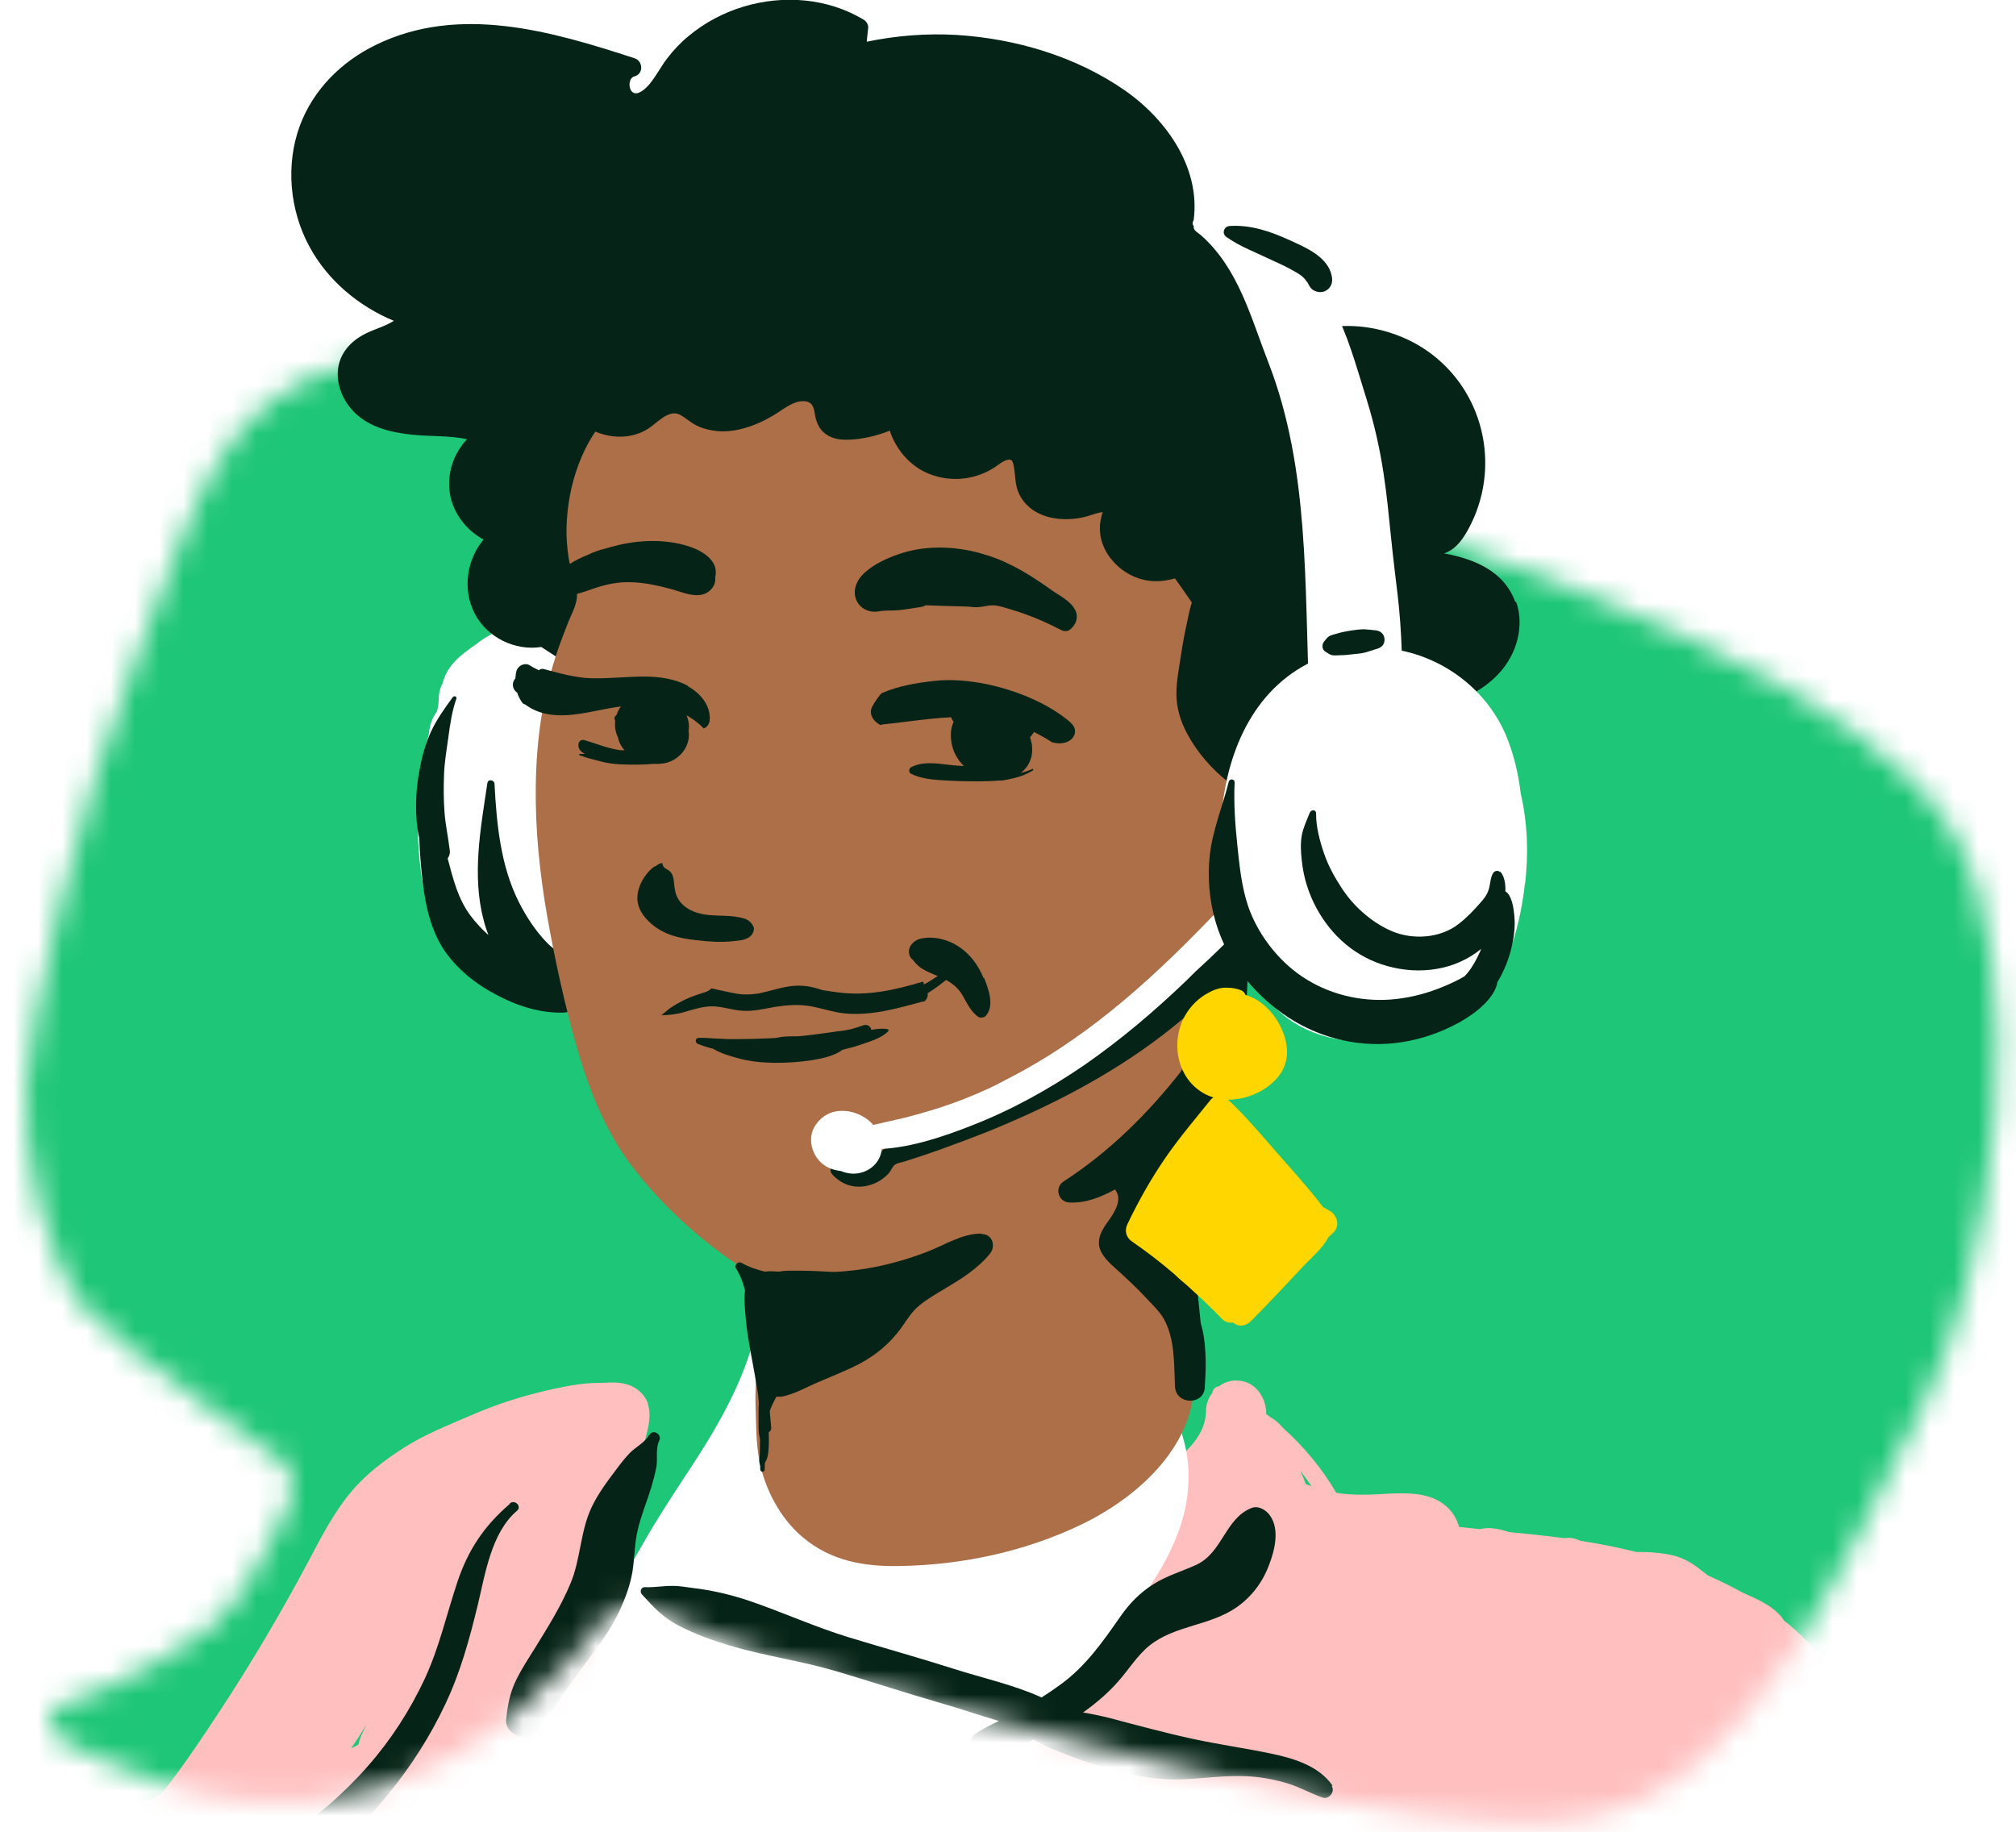 <?xml version="1.0" encoding="utf-8"?>
<!-- Generator: Adobe Illustrator 26.5.0, SVG Export Plug-In . SVG Version: 6.00 Build 0)  -->
<svg version="1.1" id="Layer_1" xmlns="http://www.w3.org/2000/svg" xmlns:xlink="http://www.w3.org/1999/xlink" x="0px" y="0px"
	 viewBox="0 0 83.13 75.55" style="enable-background:new 0 0 83.13 75.55;" xml:space="preserve">
<style type="text/css">
	.st0{clip-path:url(#SVGID_00000049193117378883037020000012081852726749694882_);}
	.st1{fill:#FFFFFF;filter:url(#Adobe_OpacityMaskFilter);}
	.st2{mask:url(#mask0_12014_1956_00000182492383158352579150000011307200570488587443_);}
	.st3{fill:#1EC677;}
	.st4{fill:#FFBFBF;}
	.st5{fill:#FFFFFF;}
	.st6{fill:#052316;}
	.st7{fill:#AC6F48;}
	.st8{fill:#FFD600;}
</style>
<g>
	<defs>
		<rect id="SVGID_1_" x="-11.93" width="113.58" height="87.94"/>
	</defs>
	<clipPath id="SVGID_00000033343899264363224440000010509537092554666681_">
		<use xlink:href="#SVGID_1_"  style="overflow:visible;"/>
	</clipPath>
	<g style="clip-path:url(#SVGID_00000033343899264363224440000010509537092554666681_);">
		<defs>
			<filter id="Adobe_OpacityMaskFilter" filterUnits="userSpaceOnUse" x="-11.93" y="2.37" width="113.58" height="85.56">
				<feColorMatrix  type="matrix" values="1 0 0 0 0  0 1 0 0 0  0 0 1 0 0  0 0 0 1 0"/>
			</filter>
		</defs>
		
			<mask maskUnits="userSpaceOnUse" x="-11.93" y="2.37" width="113.58" height="85.56" id="mask0_12014_1956_00000182492383158352579150000011307200570488587443_">
			<path class="st1" d="M2.46,70.35c0,0,3.22-1,6.21-3.22c1.61-1.2,3.07-4.91,3.3-5.21c0.23-0.3,0.03-1.23-0.12-1.46
				c-0.15-0.23-6.69-4.77-8.08-6.21c-1.99-2.07-2.84-6.9-2.68-9.51c0.15-2.61,2.07-11.35,4.6-17.79s3.3-10.5,8.82-11.96
				s20.16-0.23,35.42,4.29s27.06,9.28,30.52,14.95c3.45,5.67,1.69,18.32-1.23,23.84c-2.91,5.52-6.67,15.64-13.88,16.87
				c-7.21,1.23-23.54-3.91-29.9-5.52c-4.26-1.08-7.24-2.35-8.74-3.07c-0.64-0.31-1.41-0.12-1.84,0.45
				c-1.36,1.84-4.66,5.62-9.51,6.99c-6.52,1.84-12.44-1.84-12.96-2.15c-0.77-0.46-0.15-1.15,0.08-1.3L2.46,70.35z"/>
		</mask>
		<g class="st2">
			<path class="st3" d="M101.65,2.37H-11.93v85.56h113.58V2.37z"/>
			<path class="st4" d="M76.23,70.04c-0.43-0.84-1-1.62-1.66-2.3c-0.32-0.33-0.65-0.63-1-0.91c-0.34-0.53-1.01-0.85-1.69-1.14
				c-0.47-0.26-0.95-0.5-1.45-0.72c-0.3-0.22-0.57-0.47-0.91-0.63c-0.36-0.18-0.74-0.26-1.14-0.3c-0.3-0.03-0.6-0.04-0.91-0.04
				c-0.76-0.19-1.53-0.34-2.3-0.46c-0.11-0.05-0.22-0.09-0.34-0.11c-0.12-0.02-0.24-0.01-0.36,0c-0.21-0.03-0.42-0.06-0.62-0.08
				c-0.54-0.06-1.08-0.12-1.62-0.17c-0.24-0.08-0.48-0.14-0.73-0.16c-0.17-0.01-0.32,0-0.46,0.04c-0.29-0.03-0.58-0.06-0.87-0.09
				c-0.05-0.13-0.09-0.27-0.16-0.39c-0.34-0.62-0.97-0.9-1.65-0.97c-0.84-0.09-1.69,0.07-2.54,0.02c-0.25-0.01-0.49-0.03-0.72-0.07
				c-0.59-1.01-1.35-1.92-2.22-2.7c-0.14-0.17-0.3-0.31-0.5-0.42c-0.06-0.04-0.11-0.09-0.17-0.13c0-0.05,0-0.1,0-0.14
				c-0.07-0.67-0.52-1.24-1.24-1.24c-0.27,0-0.51,0.09-0.71,0.24c-0.15,0.01-0.25,0.13-0.27,0.27c-0.16,0.21-0.26,0.47-0.26,0.74
				c-0.01,1.55-1.93,2.42-2.81,3.33c-1.21,1.24-2.38,2.52-3.58,3.77c-2.5,2.59-4.72,5.4-6.32,8.64c-0.45,0.92-0.16,2.47,1.08,2.65
				c3.92,0.58,7.83,1.18,11.76,1.71c3.86,0.52,7.76,1.01,11.66,0.64c1.32-0.12,2.84-0.3,3.95-1.04c0.03,0.05,0.06,0.11,0.1,0.16
				c0.37,0.51,1.26,0.38,1.25-0.34c0-0.36-0.06-0.7-0.12-1.05c0.1,0.06,0.21,0.12,0.31,0.17c0.72,0.34,1.48-0.2,1.43-0.9
				c0.04,0,0.09,0,0.13-0.02c0.48,0.27,1.01,0.12,1.3-0.21c0.32-0.06,0.65-0.13,0.96-0.2c1.88-0.43,3.79-1.23,5.09-2.71
				c0.32-0.36,0.61-0.75,0.67-1.24c0.07-0.54-0.14-1.04-0.37-1.51L76.23,70.04z M53.84,61.2c-0.06-0.19-0.14-0.37-0.22-0.55
				c0.16,0.21,0.31,0.42,0.46,0.64C54,61.26,53.92,61.23,53.84,61.2z"/>
			<path class="st5" d="M47.43,57.03c-1.82-1.8-4.5-2.77-7-3.02c-2.92-0.29-5.85,0.37-8.77,0.03c-0.49-0.06-0.65,0.45-0.48,0.81
				c-0.49,2.1-1.56,3.94-2.74,5.74c-0.65,0.99-1.3,1.97-1.88,2.99c-0.63,1.1-1.31,2.21-1.8,3.37c-0.86,2.03,0,4,1.66,5.32
				c1.72,1.37,4,1.97,6.16,2.02c4.67,0.11,8.89-2.37,12.08-5.61c1.56-1.59,3.14-3.39,3.93-5.5C49.38,61.05,49.09,58.66,47.43,57.03
				L47.43,57.03z"/>
			<path class="st4" d="M26.73,57.91c-0.16-0.47-0.56-0.77-1.04-0.86c-0.34-0.07-0.7-0.02-1.04-0.02c-0.62,0-1.23,0.12-1.84,0.25
				c-1.18,0.26-2.31,0.61-3.42,1.1c-0.92,0.4-1.85,0.76-2.7,1.3c-0.82,0.52-1.63,1.13-2.25,1.89c-0.68,0.82-1.16,1.76-1.66,2.7
				c-1.15,2.17-2.4,4.29-3.75,6.34C8.41,71.55,7.78,72.5,7.1,73.4c-0.14,0.19-0.29,0.38-0.44,0.57c-0.3,0.16-0.61,0.31-0.91,0.47
				c-0.56,0.28-0.83,0.78-0.87,1.3c-0.56,0.57-0.18,1.64,0.64,1.6c0.19,0.17,0.4,0.3,0.65,0.38c2.13,0.67,4.34,0.38,6.5,0.09
				c1.21-0.16,2.43-0.32,3.64-0.53c1.13-0.2,2.29-0.47,3.24-1.14c1.78-1.24,3.03-3.23,4.12-5.07c0.67-1.14,1.21-2.22,0.96-3.58
				c-0.04-0.22-0.11-0.43-0.17-0.64c-0.03-0.09-0.07-0.21-0.09-0.31c0-0.04,0-0.11,0.02-0.15c-0.07,0.19,0.1-0.29,0.12-0.36
				c0.04-0.1,0.13-0.3,0.23-0.49c0.23-0.46,0.45-0.91,0.66-1.39c0.24-0.56,0.36-1.08,0.48-1.68c0.21-1.03,0.47-2.06,0.72-3.08
				c0.12-0.5,0.28-0.99,0.11-1.5L26.73,57.91z M14.92,71.52c-0.06,0.13-0.11,0.28-0.14,0.42c-0.1,0.05-0.2,0.11-0.3,0.16
				c0.22-0.32,0.43-0.65,0.63-0.98C15.05,71.25,14.98,71.39,14.92,71.52z"/>
			<path class="st6" d="M54.95,73.64c-0.56-0.82-1.63-1.14-2.56-1.33c-1.06-0.22-2.13-0.37-3.2-0.6c-1.15-0.25-2.29-0.56-3.43-0.86
				c-0.36-0.09-0.73-0.17-1.1-0.23c0.52-0.37,1.02-0.79,1.44-1.27c0.43-0.48,0.79-1.08,1.3-1.49c1.05-0.84,2.48-0.81,3.58-1.57
				c0.62-0.43,1.07-1.02,1.34-1.73c0.24-0.61,0.46-1.48,0.05-2.06c-0.16-0.23-0.48-0.43-0.77-0.31c-1.08,0.43-1.19,1.84-2.27,2.34
				c-0.59,0.27-1.22,0.45-1.77,0.8c-0.57,0.36-1,0.81-1.38,1.36c-0.71,1.02-1.42,2.03-2.44,2.77c-0.26,0.19-0.52,0.37-0.79,0.54
				c-1.14-0.52-2.43-0.8-3.62-1.18c-1.44-0.46-2.89-0.86-4.33-1.3c-1.41-0.43-2.76-1.05-4.15-1.52c-0.73-0.24-1.48-0.42-2.25-0.51
				c-0.3-0.04-0.62-0.1-0.92-0.09c-0.37,0-0.71,0.07-1.09,0.05c-0.16,0-0.22,0.19-0.12,0.3c0.47,0.52,0.87,0.95,1.5,1.28
				c0.67,0.35,1.39,0.61,2.12,0.83c1.45,0.43,2.95,0.63,4.4,1.06c1.45,0.43,2.88,0.9,4.33,1.32c0.78,0.22,1.57,0.5,2.37,0.73
				c-0.31,0.15-0.62,0.3-0.92,0.49c-0.55,0.34-0.2,1.23,0.44,1.05c0.66-0.18,1.29-0.49,1.91-0.77c0.27,0.14,0.53,0.29,0.79,0.39
				c0.55,0.22,1.11,0.45,1.68,0.62c1.13,0.35,2.28,0.65,3.48,0.63c1.01-0.02,2.01-0.2,3.02-0.12c0.51,0.04,1.03,0.14,1.52,0.29
				c0.49,0.15,0.94,0.41,1.43,0.58c0.26,0.09,0.53-0.25,0.37-0.48L54.95,73.64z"/>
			<path class="st6" d="M26.76,59.18c-0.15,0.3-0.58,0.51-0.81,0.76c-0.19,0.2-0.37,0.43-0.54,0.66c-0.37,0.49-0.76,1.01-1.02,1.57
				c-0.47,1-0.44,2.12-0.87,3.14c-0.38,0.91-0.92,1.78-1.44,2.62c-0.28,0.45-0.58,0.9-0.81,1.38c-0.25,0.52-0.34,1.03-0.4,1.61
				c-0.06,0.58,0.85,0.99,1.22,0.5c0.64-0.82,1.2-1.68,1.82-2.52c0.61-0.83,1.26-1.62,1.68-2.57c0.22-0.49,0.4-0.99,0.49-1.52
				c0.09-0.57,0.08-1.16,0.22-1.73c0.14-0.6,0.38-1.17,0.56-1.76c0.08-0.28,0.16-0.57,0.21-0.85c0.05-0.32-0.04-0.75,0.11-1.05
				c0.14-0.27-0.27-0.51-0.4-0.24H26.76z"/>
			<path class="st6" d="M21.02,62.02c-1.06,0.91-1.72,1.9-2.16,3.22c-0.45,1.35-0.75,2.71-1.35,4c-0.61,1.3-1.39,2.51-2.34,3.59
				c-0.48,0.55-1,1.06-1.55,1.55c-0.55,0.48-1.16,0.88-1.71,1.36c-0.65,0.57,0.18,1.55,0.9,1.16c1.25-0.67,2.34-1.86,3.23-2.95
				c0.92-1.13,1.71-2.37,2.33-3.69c0.62-1.31,0.99-2.67,1.33-4.07c0.31-1.29,0.56-2.99,1.62-3.89c0.21-0.18-0.09-0.48-0.3-0.3V62.02
				z"/>
		</g>
		<path class="st5" d="M21.32,25.65c-0.56,0.27-1.19,0.51-1.69,0.92c-0.65,0.45-1.19,0.86-1.38,1.61c-0.26,0.51-0.08,0.69-0.24,1.17
			c-0.21,0.29-0.3,0.59-0.33,0.95c-0.77,2.59-0.81,8.61,1.95,9.92c0.77,0.36,1.89,0.45,2.72,0.46c2.11,0.16,4.36-0.31,5.24-2.47
			c0.51-1.08,0.64-2.31,0.77-3.48c0.1-1.74,0.48-3.52,0.03-5.24c-0.47-1.86-1.92-3.48-3.78-4C23.23,25.48,23.46,25.17,21.32,25.65z"
			/>
		<path class="st6" d="M23.32,39.5c-0.28-0.21-0.56-0.41-0.8-0.66c-0.44-0.46-0.82-1.04-1.11-1.61c-0.77-1.51-0.93-3.24-1.02-4.91
			c0-0.15-0.26-0.21-0.29-0.04c-0.28,1.87-0.65,3.83-0.15,5.69c0.05,0.2,0.12,0.4,0.19,0.59c-0.27-0.24-0.51-0.5-0.73-0.79
			c-0.53-0.7-0.73-1.54-0.95-2.37c0.06-0.09,0.1-0.19,0.09-0.3c-0.06-0.54-0.18-1.06-0.22-1.6c-0.04-0.52-0.04-1.05-0.02-1.57
			s0.11-1.03,0.18-1.54c0.07-0.53,0.15-1.07,0.33-1.58c0.03-0.09-0.1-0.13-0.15-0.06c-0.34,0.47-0.67,0.92-0.91,1.45
			c-0.23,0.5-0.37,1.05-0.47,1.6c-0.16,0.87-0.2,1.87,0,2.77c0.01,0.34,0.03,0.68,0.06,1.02c0.1,1.1,0.22,2.19,0.73,3.19
			c0.44,0.87,1.27,1.61,2.11,2.09c0.92,0.53,1.91,0.9,2.98,0.89c0.61,0,1.12-0.51,1.12-1.12c0-0.52-0.42-1.05-0.96-1.11L23.32,39.5z
			"/>
		<path class="st6" d="M62.48,24.82c-0.46-1.27-1.69-1.77-2.94-2c0.08-0.02,0.15-0.05,0.23-0.1c0.43-0.24,0.7-0.73,0.91-1.16
			c0.43-0.89,0.62-1.89,0.55-2.87c-0.14-1.98-1.29-3.74-3.07-4.63c-0.89-0.44-1.88-0.66-2.87-0.61c-1.03-2.4-3.48-4.11-6.1-4.18
			c0.4-2.21-1.02-4.29-2.79-5.53c-2.02-1.41-4.52-2.15-6.97-2.3c-1.24-0.07-2.48,0.03-3.69,0.28c0.02-0.19,0.04-0.39,0.06-0.58
			c0.01-0.13-0.08-0.27-0.19-0.33c-1.48-0.89-3.3-1.03-4.94-0.54c-0.83,0.25-1.61,0.66-2.28,1.22c-0.33,0.27-0.62,0.58-0.88,0.92
			c-0.26,0.34-0.45,0.72-0.72,1.05c-0.15,0.18-0.56,0.59-0.77,0.27c-0.11-0.18-0.08-0.52,0.14-0.58c0.39-0.1,0.36-0.64,0-0.75
			c-3.43-1.12-7.24-2.23-10.68-0.54c-1.41,0.69-2.56,1.84-3.11,3.31c-0.6,1.61-0.43,3.49,0.39,5c0.75,1.39,2.03,2.46,3.48,3.06
			c-0.36,0.23-0.82,0.35-1.17,0.53c-0.62,0.31-1.09,0.83-1.14,1.55c-0.05,0.68,0.31,1.39,0.82,1.82c0.64,0.54,1.47,0.72,2.29,0.8
			c0.74,0.07,1.5,0.03,2.22,0.18c-0.54,0.57-0.82,1.37-0.72,2.16c0.11,0.85,0.66,1.58,1.4,1.98c-0.69,0.83-0.88,2.04-0.37,3.04
			c0.51,1,1.67,1.56,2.75,1.39c0.39,0.26,0.79,0.5,1.17,0.78c0.44,0.32,0.85,0.69,1.22,1.1c0.8,0.89,1.33,1.95,1.75,3.06
			c0.44,1.14,0.81,2.33,1.49,3.36c0.62,0.95,1.46,1.73,2.4,2.36c1.98,1.34,4.42,2.08,6.74,2.54c2.56,0.51,5.2,0.63,7.8,0.34
			c1.42-0.16,2.84-0.41,4.2-0.82c1.15-0.35,2.27-0.85,3.2-1.62c0.3-0.19,0.57-0.47,0.75-0.79c0.2-0.35,0.34-0.73,0.55-1.07
			c0.23-0.38,0.55-0.58,0.98-0.69c0.42-0.11,0.83-0.2,1.23-0.38c0.36-0.17,0.69-0.39,0.99-0.65c0.59-0.52,1.03-1.21,1.28-1.95
			c0.12-0.38,0.19-0.78,0.2-1.18c0-0.19,0-0.39-0.03-0.58c-0.03-0.22-0.1-0.48-0.02-0.7c0.1-0.28,0.44-0.42,0.7-0.51
			c0.38-0.14,0.78-0.22,1.15-0.37c0.83-0.33,1.61-0.84,2.1-1.61c0.46-0.72,0.64-1.66,0.35-2.47L62.48,24.82z"/>
		<path class="st7" d="M50.88,27.76c-0.83-1.68-1.92-3.22-3.02-4.72c-1.13-1.54-2.29-3.08-3.77-4.29c-2.66-2.18-6-3.31-9.37-3.81
			c-1.71-0.25-3.47-0.4-5.2-0.35c-1.66,0.05-3.46,0.55-4.2,2.19c-0.02,0.05-0.03,0.1-0.05,0.15h-0.01c-1.26,1.25-1.86,3.09-1.9,4.85
			c-0.01,0.42,0.03,0.84,0.09,1.25c0.08,0.48,0.31,0.96,0.34,1.44c0.03,0.42-0.21,0.81-0.36,1.19c-0.18,0.46-0.36,0.92-0.51,1.39
			c-1.12,3.45-0.97,7.24-0.35,10.77c0.32,1.8,0.71,3.59,1.21,5.35c0.5,1.74,1.17,3.46,2.27,4.91c1.09,1.43,2.41,2.68,3.86,3.73
			c0.42,0.31,0.86,0.57,1.32,0.78c0.03,0.34,0.05,0.68,0.06,1.02c0.01,0.78,0,1.57-0.06,2.35c-0.05,0.71-0.1,1.42-0.07,2.14
			c0.02,0.69,0.02,1.44,0.15,2.12c0.23,1.2,0.87,2.41,1.81,3.19c1.15,0.96,2.51,1.2,3.98,1.17c2.59-0.04,5.24-0.61,7.57-1.75
			c2.3-1.13,4.65-3.25,4.57-6.01c-0.05-1.74-0.29-3.46-0.32-5.2c-0.02-0.87-0.01-1.74,0.03-2.61c0.04-0.88,0.02-1.82,0.23-2.68
			c0.04-0.17,0.04-0.32,0.01-0.46c0.27-0.42,0.52-0.85,0.73-1.31c0.75-1.65,1.15-3.42,1.52-5.19c0.42-2.01,0.85-4.05,0.83-6.11
			c-0.02-1.94-0.52-3.78-1.37-5.51L50.88,27.76z"/>
		<path class="st6" d="M44.06,29.72c-0.95-0.77-2.2-1.26-3.39-1.51c-0.71-0.14-1.43-0.21-2.15-0.13c-0.72,0.08-1.49,0.21-2.15,0.5
			c-0.07,0.03-0.32,0.39-0.41,0.57c-0.12,0.24-0.01,0.48,0.18,0.64c0.05,0.04,0.1,0.08,0.16,0.11c0.05-0.01,0.09-0.03,0.14-0.03
			c1.27-0.13,2.54-0.37,3.82-0.29c1.15,0.07,2.19,0.42,3.12,1.03c0.15,0.04,0.31,0.06,0.46,0.03c0.2-0.03,0.38-0.14,0.46-0.33
			c0.1-0.25-0.05-0.43-0.23-0.58L44.06,29.72z"/>
		<path class="st6" d="M28.39,30.17c0.01-0.07,0.02-0.14,0.02-0.22c-0.02-0.73-0.71-1.35-1.43-1.39c-0.11,0-0.21,0.01-0.31,0.04
			c-0.34,0-0.67,0.12-0.93,0.37c-0.15,0.15-0.26,0.33-0.32,0.52c-0.01,0-0.03,0.02-0.04,0.03c-0.04,0.05-0.05,0.1-0.03,0.16
			c0,0.01,0.01,0.02,0.02,0.03c-0.03,0.23,0,0.47,0.11,0.69c0.04,0.2,0.13,0.38,0.27,0.54c-0.09,0-0.19,0-0.28-0.02
			c-0.48-0.08-0.92-0.27-1.38-0.4c-0.09-0.03-0.21,0.03-0.23,0.13c-0.05,0.22,0.09,0.35,0.26,0.44c-0.07,0-0.14,0-0.21,0
			c-0.04,0-0.04,0.05,0,0.06c0.28,0.11,0.58,0.17,0.86,0.25c0.27,0.07,0.55,0.11,0.82,0.12c0.45,0.02,0.91,0.02,1.36-0.02
			c0.16,0.01,0.32,0,0.47-0.03c0.59-0.12,1.05-0.68,0.98-1.29c0,0,0,0,0-0.01H28.39z"/>
		<path class="st6" d="M42.48,30.43c0,0,0-0.02,0-0.03c0.01-0.02,0.03-0.04,0.05-0.06c0.11-0.14,0.21-0.3,0.16-0.49
			c-0.06-0.23-0.27-0.31-0.49-0.33c-0.89-0.11-1.78-0.2-2.67-0.3c-0.15-0.02-0.29,0.13-0.31,0.27c-0.01,0.11,0.03,0.2,0.1,0.26
			c0,0,0,0,0,0.01c-0.06,0.16-0.11,0.32-0.11,0.49c-0.01,0.32,0.06,0.65,0.22,0.93c0.31,0.55,0.93,0.93,1.55,1
			c0.68,0.08,1.42-0.31,1.56-1.02c0.03-0.17,0.03-0.34,0-0.51c-0.02-0.08-0.04-0.15-0.06-0.23V30.43z"/>
		<path class="st6" d="M28.38,28.29c-0.55-0.3-1.2-0.39-1.82-0.39c-0.73,0-1.46,0.09-2.18,0.07c-0.67-0.02-1.32-0.21-1.96-0.38
			c-0.08-0.02-0.15,0-0.2,0.05c-0.12-0.06-0.25-0.12-0.37-0.2c-0.2-0.13-0.48,0-0.55,0.22c-0.03,0.11-0.04,0.21-0.05,0.32
			c-0.02,0.02-0.04,0.04-0.05,0.07c-0.09,0.15-0.06,0.33,0.06,0.46c0.02,0.02,0.05,0.04,0.07,0.06c0.05,0.16,0.13,0.31,0.23,0.44
			c0.05,0.02,0.1,0.04,0.15,0.08c1.03,0.72,2.33,0.31,3.46,0.11c1.38-0.24,2.75-0.23,3.81,0.8c0.01,0.01,0.02,0.03,0.03,0.04
			c0.13-0.04,0.23-0.16,0.25-0.31c0.07-0.62-0.38-1.15-0.9-1.43L28.38,28.29z"/>
		<path class="st6" d="M30.68,37.88c-0.5-0.16-1.06-0.09-1.58-0.16c-0.53-0.08-1.05-0.32-1.23-0.86c-0.06-0.19-0.07-0.42-0.09-0.58
			c-0.04-0.22-0.1-0.34-0.31-0.45c-0.11-0.06-0.15-0.14-0.16-0.24c-0.09,0.01-0.18,0.05-0.26,0.12c-0.04,0.01-0.09,0.04-0.13,0.07
			c-0.39,0.32-0.72,0.93-0.62,1.45c0.09,0.47,0.49,0.86,0.88,1.1c0.46,0.28,0.99,0.38,1.52,0.44c0.51,0.06,1.04,0.1,1.55,0.04
			c0.25-0.03,0.55-0.04,0.73-0.24c0.08-0.09,0.11-0.2,0.11-0.3c-0.06-0.18-0.2-0.33-0.42-0.4L30.68,37.88z"/>
		<path class="st6" d="M38.48,40.81c0.18-0.12,0.35-0.25,0.51-0.38c0.14-0.12-0.05-0.38-0.2-0.27c-0.22,0.16-0.45,0.31-0.69,0.44
			c0-0.04-0.02-0.08-0.04-0.12c-1.13,0.34-2.26,0.6-3.46,0.45c-0.23-0.03-0.46-0.06-0.69-0.1c-0.24-0.08-0.48-0.15-0.73-0.17
			c-0.52-0.06-1.02,0.09-1.52,0.22c-0.12,0.03-0.25,0.06-0.37,0.09c-0.03,0-0.06,0-0.08,0.01c-0.03,0-0.06,0-0.09,0.01
			c-0.15,0.02-0.29,0.02-0.44,0.02c-0.32-0.01-0.81-0.14-1.34-0.25c-0.08,0.07-0.17,0.13-0.27,0.16c-0.13,0.04-0.27,0.08-0.4,0.13
			c-0.06,0.02-0.13,0.05-0.19,0.07c-0.02,0.01-0.05,0.02-0.07,0.03c-0.24,0.1-0.46,0.22-0.68,0.36c-0.05,0.03-0.11,0.07-0.16,0.11
			c0,0-0.01,0.01-0.02,0.02c0,0-0.03,0.03-0.05,0.04c-0.08,0.06-0.15,0.13-0.23,0.19c0.31-0.01,0.62-0.04,0.93-0.13
			c0.39-0.11,0.76-0.24,1.17-0.24s0.8,0.15,1.21,0.18c0.47,0.04,0.93-0.08,1.39-0.16c0.48-0.07,0.94-0.11,1.42-0.03
			c0.48,0.08,0.94,0.25,1.43,0.3c1.09,0.11,2.17-0.2,3.2-0.48c0.04-0.01,0.07-0.01,0.11-0.02c0.03-0.04,0.07-0.08,0.09-0.12
			c0.04-0.07,0.04-0.14,0.03-0.21c0.04-0.02,0.08-0.05,0.12-0.08C38.41,40.86,38.45,40.83,38.48,40.81z"/>
		<path class="st6" d="M34.62,42.52c-0.1,0.01-0.2,0.04-0.3,0.08c-0.42,0.03-0.84,0.12-1.25,0.16c-0.31-0.03-0.63-0.04-0.95,0.02
			c-0.07,0.01-0.13,0.02-0.2,0.03c0.11,0,0.22,0.02,0.33,0.03c-0.2,0.02-0.4,0.03-0.6,0.04c-0.48,0.02-0.95,0.02-1.43,0
			c-0.47-0.02-0.94-0.09-1.41-0.08c-0.15,0-0.16,0.2-0.03,0.25c0.2,0.08,0.42,0.15,0.63,0.2c0.31,0.19,0.69,0.3,1.03,0.39
			c0.49,0.14,1,0.18,1.51,0.19c0.51,0,1.02-0.03,1.52-0.11c0.45-0.07,1.11-0.2,1.41-0.57c0.17-0.21,0.09-0.66-0.25-0.61L34.62,42.52
			z"/>
		<path class="st6" d="M40.56,40.34c-0.21-0.52-0.55-0.99-1.02-1.3c-0.45-0.3-1.01-0.44-1.54-0.34c-0.31,0.06-0.6,0.34-0.5,0.68
			c0.03,0.09,0.08,0.16,0.15,0.21c0.1,0.14,0.23,0.27,0.38,0.36c0.29,0.18,0.63,0.28,0.94,0.44c0.31,0.16,0.57,0.38,0.74,0.69
			c0.18,0.32,0.32,0.62,0.62,0.85c0.09,0.06,0.25,0.04,0.32-0.04c0.37-0.42,0.11-1.1-0.07-1.56L40.56,40.34z"/>
		<path class="st6" d="M51.15,20.83c-0.09-0.5-0.42-0.93-0.71-1.33c-0.29-0.4-0.6-0.79-0.93-1.16c-0.64-0.73-1.35-1.4-2.11-2.01
			c-1.55-1.24-3.27-2.22-5.1-2.98c-2.08-0.86-4.27-1.41-6.49-1.76c-2.2-0.34-4.44-0.53-6.67-0.54c-1.99,0-4.04,0.2-5.84,1.1
			c-0.82,0.41-1.87,1.01-1.99,2.01c-0.13,0.98,0.55,1.83,1.37,2.27c0.22,0.12,0.45,0.21,0.69,0.3c0.4,0.73,1.15,1.2,1.99,1.27
			c0.47,0.04,0.95-0.06,1.35-0.31c0.36-0.22,0.84-0.81,1.3-0.6c0.25,0.12,0.45,0.33,0.7,0.45c0.28,0.14,0.58,0.21,0.89,0.24
			c0.6,0.05,1.2-0.12,1.74-0.36c0.26-0.12,0.51-0.26,0.74-0.41c0.26-0.17,0.52-0.36,0.82-0.44c0.17-0.04,0.39-0.05,0.53,0.07
			c0.16,0.14,0.16,0.44,0.21,0.63c0.19,0.69,0.74,0.9,1.41,0.86c0.57-0.03,1.11-0.16,1.64-0.37c0.24,0.73,0.77,1.38,1.46,1.71
			c0.9,0.43,1.98,0.36,2.82-0.17c0.18-0.11,0.38-0.3,0.59-0.34c0.18-0.04,0.21,0.1,0.24,0.25c0.08,0.4,0.04,0.79,0.23,1.17
			c0.47,0.96,1.64,1.16,2.6,0.96c0.24-0.05,0.46-0.14,0.7-0.2c0.05-0.01,0.09-0.01,0.14-0.02c-0.05,0.14-0.08,0.32-0.09,0.36
			c-0.04,0.21-0.03,0.42,0,0.63c0.15,0.83,0.84,1.52,1.63,1.76c0.9,0.28,1.91-0.08,2.64-0.62c0.74-0.54,1.67-1.41,1.49-2.42H51.15z"
			/>
		<path class="st6" d="M54.04,31.73c-0.27-0.21-0.59-0.46-0.9-0.74c0.09-0.14,0.15-0.29,0.13-0.46c-0.08-0.79-0.65-1.39-1.05-2.05
			c-0.37-0.61-0.7-1.25-1-1.91c-0.07-0.16-0.21-0.28-0.37-0.37c0-0.19,0.02-0.39,0.02-0.58c0-0.24,0-0.48,0-0.72
			c-0.02-0.26-0.11-0.48-0.16-0.73c-0.1-0.52-0.93-0.64-1.17-0.15c-0.12,0.25-0.27,0.46-0.36,0.73c-0.09,0.25-0.15,0.51-0.2,0.77
			c-0.11,0.5-0.21,0.99-0.28,1.49c-0.08,0.53-0.19,1.07-0.19,1.6c0,0.59,0.17,1.13,0.44,1.64c0.84,1.57,2.38,2.73,4.08,3.22
			c0.45,0.13,0.96-0.09,1.19-0.48c0.22-0.37,0.2-0.99-0.16-1.28L54.04,31.73z"/>
		<path class="st5" d="M62.89,36.43c0.14-1.23,0.1-2.49-0.18-3.69c-0.1-0.82-0.28-1.62-0.6-2.39c-0.96-2.29-3.31-3.73-5.73-3.64
			c-0.52-0.05-1.06-0.03-1.6,0.07c-0.25,0.05-0.38,0.2-0.43,0.39c-2.53,1.07-3.72,3.63-3.97,6.33c-0.27,2.98,0.09,6.3,2.52,8.34
			c1.26,1.05,2.91,1.23,4.49,1.07c1.46-0.15,2.89-0.7,3.85-1.86c0.72-0.87,1.14-1.99,1.39-3.13c0.02-0.09,0.04-0.17,0.06-0.26
			c0.08-0.42,0.15-0.83,0.19-1.23H62.89z"/>
		<path class="st6" d="M51.06,38.56c-0.57-0.34-1.1,0.17-1.08,0.73c-0.78,0.61-1.53,1.29-2.29,1.92c-0.45,0.37-0.89,0.74-1.33,1.12
			c-0.46,0.39-0.97,0.74-1.32,1.24c-0.04,0.05-0.05,0.1-0.05,0.15c-0.15,0.09-0.29,0.18-0.44,0.26c-2.22,1.27-4.6,2.23-7.02,3.02
			c-0.32,0.11-0.7,0.17-1,0.34c-0.27,0.14-0.34,0.44-0.57,0.62c-0.35,0.28-0.99,0.31-1.36,0.08c-0.24-0.15-0.47,0.18-0.29,0.38
			c0.37,0.41,0.85,0.59,1.4,0.49c0.24-0.05,0.47-0.14,0.67-0.29c0.1-0.07,0.2-0.16,0.28-0.25c0.07-0.08,0.15-0.28,0.24-0.34
			c0.11-0.08,0.33-0.1,0.45-0.15c0.16-0.05,0.32-0.1,0.47-0.15c0.33-0.11,0.66-0.22,0.99-0.34c0.64-0.23,1.28-0.47,1.91-0.72
			c2.54-1.03,5-2.29,7.19-3.96c0.46-0.35,0.9-0.72,1.33-1.1c-0.03,0.32-0.03,0.65-0.08,0.96c-0.09,0.56-0.24,1.1-0.46,1.61
			c-1.37,1.75-2.97,3.33-4.84,4.54c-0.39,0.25-0.23,0.85,0.24,0.87c0.68,0.03,1.29-0.22,1.88-0.54c0.07,0.1,0.13,0.22,0.13,0.35
			c0.02,0.37-0.27,0.76-0.47,1.04c-0.27,0.38-0.46,0.79-0.21,1.23c0.2,0.35,0.58,0.64,0.87,0.91c0.3,0.28,0.6,0.56,0.88,0.86
			c0.26,0.29,0.6,0.59,0.8,0.93c0.47,0.82,0.43,1.88,0.47,2.8c0.03,0.79,1.24,0.79,1.23,0c0.05-0.68,0.06-1.36-0.04-2.04
			c-0.03-0.2-0.08-0.39-0.13-0.58c-0.06-0.59-0.12-1.18-0.18-1.77c-0.14-1.45-0.28-2.9-0.45-4.34c-0.03-0.27-0.16-0.52-0.38-0.64
			c0.52-0.22,1.01-0.5,1.38-0.96c0.49-0.61,0.67-1.34,0.83-2.08c0.03-0.14,0.02-0.28-0.02-0.41c0.5-1.27,0.71-2.54,0.75-3.88
			c0.39-0.64,0.32-1.48-0.37-1.89L51.06,38.56z"/>
		<path class="st5" d="M49.23,9.32c-0.05,0.18,0.18,0.28,0.28,0.37c1.56,1.37,2.07,3.41,2.8,5.28c1.7,4.39,1.47,9.21,1.68,13.82
			c1.2,0.05,2.44-0.04,3.61-0.2c0.37-0.38,0.23-1.07,0.21-1.56c-0.08-2.22-0.23-2.68-0.46-4.96c-0.17-1.65-0.31-3.39-1-5.61
			c-0.91-2.94-1.32-4.81-4.06-6.36c-0.06-0.18-1.07-0.66-1.21-0.71c-0.15-0.14-0.34-0.25-0.55-0.29c-0.24,0.02-1.59-0.35-1.31,0.23
			L49.23,9.32z"/>
		<path class="st5" d="M52.14,35.52c-0.67,0.6-1.25,1.33-1.87,1.98c-0.63,0.66-1.27,1.31-1.92,1.94c-1.3,1.25-2.66,2.43-4.14,3.45
			c-0.6,0.42-1.22,0.81-1.86,1.17c-0.33,0.19-0.67,0.36-1.01,0.54c-0.11,0.06-0.22,0.12-0.33,0.17c-0.05,0.03-0.11,0.05-0.16,0.08
			c-0.37,0.17-0.74,0.33-1.12,0.48c-0.8,0.31-1.62,0.56-2.45,0.77c-0.42,0.1-0.85,0.19-1.27,0.29c-0.13-0.15-0.28-0.27-0.45-0.36
			c-0.34-0.19-0.71-0.26-1.09-0.2c-0.34,0.06-0.64,0.27-0.83,0.55c-0.43,0.6-0.11,1.49,0.54,1.78c0.15,0.07,0.32,0.11,0.49,0.13
			c0.22,0.09,0.45,0.13,0.68,0.1c0.36-0.05,0.68-0.24,0.87-0.56c0.08-0.14,0.13-0.3,0.14-0.45c1.26-0.07,2.57-0.52,3.67-0.95
			c1.65-0.64,3.21-1.5,4.67-2.5c1.53-1.06,2.94-2.26,4.28-3.55c0.1-0.1,0.2-0.2,0.3-0.3c0.38-0.35,0.76-0.7,1.12-1.06
			c0.52-0.52,1.11-1.06,1.55-1.67c0.36-0.38,0.71-0.77,1.01-1.18c0.37-0.5-0.4-1-0.82-0.63V35.52z"/>
		<path class="st6" d="M61.85,35.96c-0.08-0.08-0.21-0.05-0.27,0.03c-0.12,0.18-0.12,0.41-0.17,0.61c-0.06,0.25-0.18,0.42-0.35,0.61
			c-0.28,0.32-0.57,0.63-0.91,0.89c-0.76,0.6-1.91,0.67-2.78,0.29c-0.83-0.36-1.58-1.04-2.06-1.79c-0.28-0.43-0.53-0.88-0.7-1.37
			c-0.18-0.51-0.35-1.14-0.34-1.69c0-0.16-0.2-0.16-0.26-0.03c-0.12,0.31-0.27,0.61-0.33,0.94c-0.06,0.34-0.04,0.7,0,1.04
			c0.07,0.68,0.27,1.33,0.59,1.93c0.63,1.18,1.64,2.06,2.94,2.42c1.33,0.37,2.79,0.18,3.88-0.72c0.49-0.41,0.83-1.01,0.91-1.64
			c0.06-0.45,0.19-1.18-0.14-1.54L61.85,35.96z"/>
		<path class="st6" d="M61.9,36.72c-0.21,0.05-0.32,0.31-0.37,0.5c-0.07,0.23-0.12,0.47-0.17,0.71c-0.05,0.24-0.08,0.49-0.14,0.73
			c-0.03,0.13-0.07,0.27-0.12,0.4c-0.02,0.05-0.04,0.1-0.06,0.16c-0.03,0.08-0.02,0.05-0.04,0.09c-0.09,0.19-0.18,0.37-0.29,0.54
			c-0.11,0.17-0.17,0.25-0.32,0.41c-0.09,0.05-0.18,0.11-0.27,0.15c-0.27,0.14-0.55,0.26-0.84,0.37c-0.63,0.24-1.28,0.39-1.95,0.44
			c-1.28,0.09-2.57-0.23-3.64-0.95c-1.01-0.68-1.84-1.77-2.23-2.92c-0.27-0.82-0.35-1.66-0.44-2.51c-0.09-0.86-0.15-1.72-0.11-2.58
			c0-0.14-0.2-0.16-0.24-0.03c-0.25,1.01-0.66,1.97-0.78,3.01c-0.11,0.92-0.02,1.91,0.24,2.79c0.46,1.54,1.45,2.83,2.75,3.76
			c1.33,0.95,2.96,1.4,4.6,1.23c0.85-0.09,1.67-0.34,2.43-0.72c0.66-0.32,1.62-0.97,1.82-1.71c0-0.03,0-0.06,0.01-0.08
			c0.14-0.23,0.26-0.47,0.36-0.72c0.21-0.52,0.35-1.13,0.36-1.69c0-0.3-0.06-1.5-0.6-1.36L61.9,36.72z"/>
		<path class="st6" d="M56.77,26c-0.17-0.02-0.35-0.04-0.52-0.05c-0.19,0-0.4,0.03-0.59,0.06c-0.19,0.03-0.38,0.07-0.57,0.13
			c-0.08,0.02-0.16,0.04-0.23,0.07c-0.12,0.05-0.19,0.16-0.27,0.26c-0.09,0.11-0.08,0.32,0.06,0.4c0.07,0.04,0.14,0.1,0.22,0.13
			c0.13,0.05,0.27,0.02,0.4,0.02c0.18,0,0.34-0.02,0.51-0.04c0.18-0.02,0.37-0.03,0.54-0.08c0.09-0.03,0.18-0.05,0.26-0.08
			c0.02,0,0.04-0.01,0.05-0.02c0.05-0.01,0.09-0.03,0.14-0.04c0.19-0.05,0.33-0.18,0.32-0.39c0-0.19-0.14-0.35-0.34-0.37H56.77z"/>
		<path class="st6" d="M54.92,11.41c-0.14-0.81-1.07-1.2-1.73-1.5c-0.78-0.36-1.62-0.65-2.49-0.59c-0.24,0.02-0.33,0.32-0.12,0.46
			c0.31,0.21,0.62,0.38,0.96,0.53c0.34,0.15,0.68,0.32,1.02,0.47c0.31,0.14,0.62,0.29,0.92,0.47c0.16,0.1,0.19,0.12,0.31,0.24
			c0,0,0.03,0.03,0.04,0.05c0.01,0.02,0.07,0.1,0.07,0.09c0.05,0.06,0.06,0.07,0.03,0.04c-0.02-0.02-0.01-0.02,0,0.01
			c0.02,0.04,0.05,0.08,0.07,0.12c0.11,0.22,0.42,0.3,0.63,0.21C54.87,11.9,54.97,11.67,54.92,11.41z"/>
		<path class="st8" d="M54.85,49.95c-0.1-0.07-0.2-0.12-0.3-0.18c-0.56-0.74-1.2-1.44-1.81-2.14c-0.68-0.77-1.35-1.58-2.1-2.28
			c0.75,0,1.52-0.33,2.01-0.88c0.46-0.51,0.52-1.17,0.29-1.81c-0.19-0.54-0.51-0.99-0.97-1.33c-0.19-0.14-0.39-0.23-0.61-0.3
			c-0.04-0.09-0.11-0.17-0.2-0.2c-0.22-0.08-0.4-0.1-0.63-0.1c-0.28,0-0.55,0.12-0.79,0.26c-0.43,0.25-0.78,0.65-0.98,1.1
			c-0.46,1.04-0.18,2.36,0.83,2.97c0.14,0.09,0.3,0.15,0.45,0.2c-0.04,0.02-0.07,0.04-0.1,0.07c-0.65,0.81-1.32,1.59-1.9,2.44
			c-0.59,0.86-1.1,1.77-1.55,2.71c-0.13,0.27-0.06,0.55,0.19,0.72c0.6,0.41,1.18,0.86,1.74,1.34c0.06,0.05,0.11,0.11,0.17,0.16
			c0.15,0.14,0.31,0.26,0.46,0.4c0.46,0.42,0.91,0.84,1.34,1.29c0.12,0.13,0.29,0.17,0.46,0.15c0.02,0.02,0.04,0.03,0.07,0.05
			c0.18,0.14,0.48,0.07,0.63-0.08c0.75-0.74,1.46-1.52,2.18-2.28c0.33-0.35,0.81-0.75,1.04-1.2c0.07-0.07,0.14-0.13,0.21-0.2
			c0.28-0.27,0.17-0.67-0.11-0.88H54.85z"/>
		<path class="st6" d="M32.2,56.88c-0.59,0.16-0.82,0.88-0.87,1.42c-0.04,0.35,0,0.7,0.01,1.04c0,0.19,0.01,0.37,0,0.56
			c0,0.1-0.02,0.19-0.03,0.28c0,0.04,0,0.07,0,0.11s0.03,0.08,0.03,0.11c0,0.04,0.05,0.06,0.07,0.03c0.05-0.04,0.1-0.06,0.13-0.11
			c0.04-0.06,0.08-0.14,0.1-0.21c0.04-0.15,0.05-0.32,0.06-0.48c0.02-0.35-0.02-0.71-0.01-1.06c0-0.27,0.04-0.54,0.14-0.8
			c0.1-0.26,0.27-0.43,0.5-0.58c0.16-0.11,0.07-0.38-0.14-0.32L32.2,56.88z"/>
		<path class="st6" d="M40.47,50.87c-0.8,0-1.49,0.46-2.21,0.74c-0.72,0.28-1.47,0.5-2.23,0.65c-0.52,0.1-1.04,0.16-1.56,0.19
			c-0.13,0-0.25,0-0.38-0.01c-0.46-0.03-0.92-0.04-1.39-0.04c-0.2,0-0.39,0-0.57,0.04c-0.2-0.01-0.39-0.03-0.59,0
			c-0.33-0.08-0.66-0.19-0.96-0.36c-0.14-0.08-0.32,0.08-0.23,0.23c0.12,0.19,0.21,0.39,0.28,0.59c0.03,0.1,0.06,0.21,0.09,0.31
			c-0.05,0.38,0,0.78,0.03,1.14c0.04,0.51,0.13,1,0.22,1.5c0.09,0.49,0.18,0.97,0.26,1.46c0.03,0.18,0.05,0.36,0.06,0.55
			c0,0.06,0,0.12-0.01,0.19c0,0.23,0,0.47,0,0.7c0,0.21,0,0.43,0.08,0.62c-0.03,0.41-0.03,0.82-0.01,1.23c0,0.12,0.18,0.12,0.18,0
			c0.01-0.41,0.03-0.82,0.05-1.23c0.03-0.09,0.04-0.19,0.04-0.29c0.1-0.01,0.19-0.08,0.18-0.21c-0.02-0.23-0.04-0.46-0.06-0.68
			c0.07-0.2,0.17-0.4,0.27-0.59c0.06,0,0.12,0,0.19,0c0.54-0.09,1.07-0.41,1.58-0.62c0.44-0.19,0.89-0.37,1.32-0.57
			c0.85-0.39,1.55-0.93,2.09-1.69c0.24-0.34,0.41-0.64,0.75-0.91c0.31-0.25,0.66-0.45,1.01-0.66c0.67-0.4,1.37-0.83,1.87-1.45
			c0.25-0.31,0.11-0.81-0.34-0.81L40.47,50.87z"/>
		<path class="st6" d="M36.59,42.44c-0.21-0.04-0.44-0.01-0.66,0.03c-0.02-0.12-0.14-0.23-0.29-0.2c-0.18,0.06-0.36,0.12-0.54,0.17
			c-0.35,0.08-0.73,0.11-1.05,0.16c-0.5,0.07-1.01,0.13-1.51,0.17c-0.99,0.07-1.98,0.1-2.97,0.07c-0.25,0-0.25,0.39,0,0.4
			c1.03,0.03,2.06,0.01,3.09-0.09c0.35-0.03,0.69-0.08,1.04-0.13c-0.1,0.19,0.04,0.46,0.32,0.41c0.49-0.08,0.97-0.18,1.44-0.34
			c0.38-0.13,0.89-0.27,1.17-0.57c0.02-0.02,0.01-0.07-0.02-0.07L36.59,42.44z"/>
		<path class="st6" d="M42.55,31.72C41.93,32,41.19,32,40.51,31.99c0.14-0.03,0.28-0.07,0.42-0.12c0.22-0.08,0.13-0.37-0.09-0.34
			c-0.57,0.08-1.14,0.08-1.71,0.01c-0.51-0.06-1.09-0.15-1.56,0.1c-0.1,0.05-0.11,0.22,0,0.27c0.37,0.18,0.76,0.23,1.17,0.26
			c0.47,0.03,0.94,0.05,1.41,0.05c0.81,0,1.73,0,2.44-0.45c0.04-0.02,0-0.08-0.03-0.06L42.55,31.72z"/>
		<path class="st6" d="M29.43,23.25c-0.21-0.38-0.64-0.59-1.03-0.72c-0.96-0.31-2.06-0.27-3.03-0.02c-0.13,0.03-0.26,0.07-0.4,0.11
			c-0.26,0.06-0.51,0.15-0.75,0.27c-0.51,0.2-0.98,0.48-1.34,0.91c-0.1,0.12-0.07,0.26,0,0.35c-0.02,0.05-0.04,0.09-0.06,0.14
			c-0.04,0.16,0.08,0.34,0.25,0.33c0.5-0.03,0.95-0.19,1.41-0.35c0.52-0.18,1.02-0.28,1.57-0.26c0.58,0.02,1.14,0.15,1.69,0.3
			c0.42,0.12,0.97,0.37,1.4,0.14c0.24-0.14,0.39-0.39,0.35-0.65c0.05-0.18,0.03-0.39-0.07-0.57L29.43,23.25z"/>
		<path class="st6" d="M44.33,25.15c-0.18-0.37-0.67-0.6-0.99-0.83c-0.81-0.58-1.67-1.12-2.63-1.42c-0.92-0.3-1.9-0.4-2.85-0.25
			c-0.48,0.08-0.93,0.23-1.37,0.43c-0.42,0.2-0.95,0.52-1.15,0.95c-0.31,0.65,0.19,1.31,0.91,1.18c0.27-0.05,0.56-0.02,0.83-0.05
			c0.3-0.03,0.6-0.09,0.9-0.13c0.07-0.01,0.14-0.04,0.19-0.07c0.54,0.02,1.07,0.04,1.61,0.05c0.16,0,0.32,0.03,0.48,0.03
			c0.2,0,0.37-0.05,0.55-0.07c0.3-0.04,0.65,0.1,0.93,0.18c0.7,0.21,1.36,0.49,2.01,0.83c0.1,0.05,0.25,0.07,0.35,0
			c0.27-0.2,0.39-0.52,0.23-0.84V25.15z"/>
	</g>
</g>
</svg>
